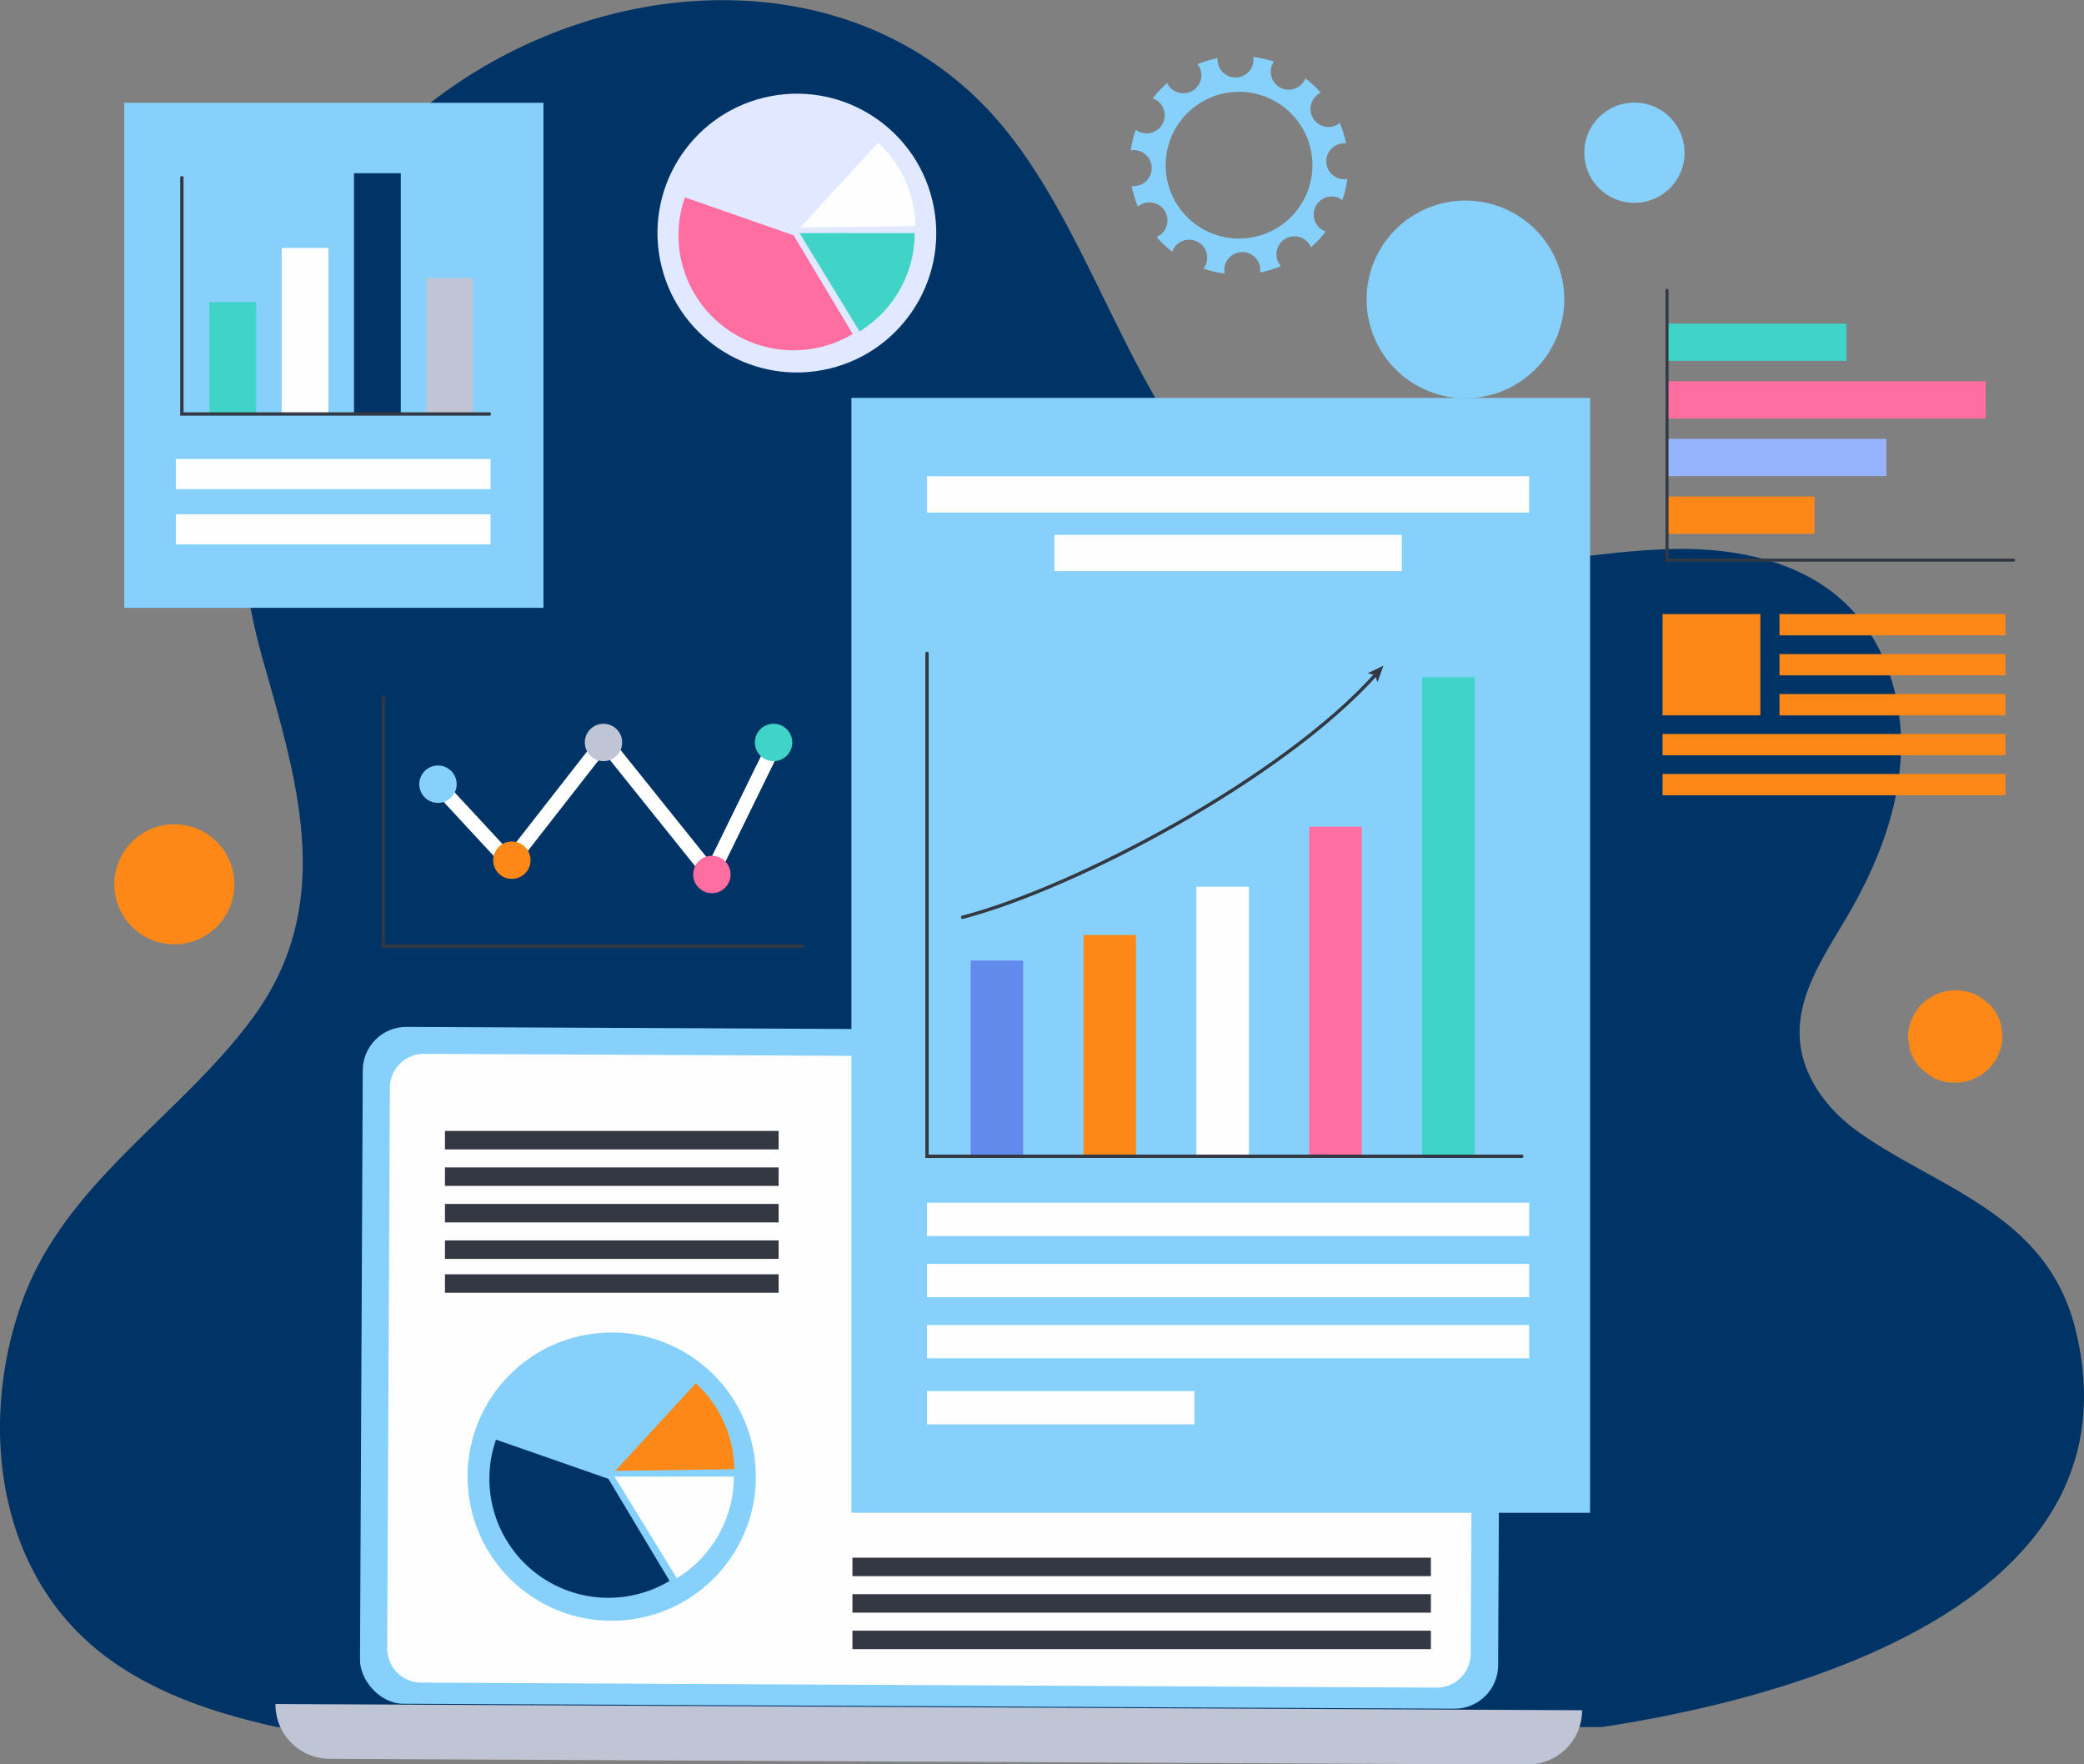 <svg xmlns="http://www.w3.org/2000/svg" viewBox="0 0 468.3 396.44"><rect x="0" y="0" width="468.3" height="396.44" fill="#808080" stroke="none"/><defs><style>.cls-1{fill:#86d0fc;}.cls-2{fill:#036;}.cls-3{fill:#fc8917;}.cls-4{fill:#bfd2ff;}.cls-5{fill:#333842;}.cls-6{fill:#bfc5d4;}.cls-7{fill:#fefeff;}.cls-8{fill:#96b3ff;}.cls-9{fill:#ff6ea1;}.cls-10{fill:#3fd4c7;}.cls-11,.cls-12{fill:none;stroke:#333842;stroke-linecap:round;stroke-miterlimit:10;}.cls-11{stroke-width:0.68px;}.cls-12{stroke-width:0.75px;}.cls-13{fill:#fff;}.cls-14{fill:#e0e9ff;}.cls-15{fill:#628aec;}</style></defs><g id="OBJECTS"><circle class="cls-1" cx="383.65" cy="90.11" r="11.27" transform="translate(168.46 374.58) rotate(-72.92)"/><path class="cls-2" d="M482.75,354.45a43.48,43.48,0,0,0-2.76-7.9c-9.09-19.63-30.67-25.26-46.5-36.78-6.75-4.92-12.18-12.33-12.68-20.67-.59-9.9,5.58-18.73,10.6-27.29,6.41-10.94,11.35-23,12.08-35.68s-3.2-25.95-12.36-34.71c-10.55-10.11-26.25-12.83-40.85-12.21-37.15,1.57-71.41,17.2-100.84-15-20.86-22.85-29.65-61.25-51.2-83.94-34.22-36-93.38-29.91-130.52,3.11-33.56,29.84-44.44,77.3-32.48,119.88,7.72,27.49,17,55.42-2.14,81.35-16.38,22.19-42.3,37-51.88,64-9.28,26.18-5.93,58.57,16.31,77.32C49,435.57,63.7,440.56,78.36,443.79l.32.07H376.32C423.25,436.79,497.63,414.37,482.75,354.45Z" transform="translate(-16.38 -55.79)"/><circle class="cls-1" cx="345.69" cy="123.07" r="22.21" transform="translate(84.07 340.24) rotate(-67.66)"/><path class="cls-3" d="M69.05,254.47A13.49,13.49,0,1,1,55.57,241,13.48,13.48,0,0,1,69.05,254.47Z" transform="translate(-16.38 -55.79)"/><path class="cls-4" d="M132.14,441.18c4.5.91,9,1.75,13.51,2.56h4.72Z" transform="translate(-16.38 -55.79)"/><path class="cls-3" d="M466,285.94a10.31,10.31,0,0,0-2.66-4.57l-2.1-1.62a10.35,10.35,0,0,0-5.23-1.42h-.52a10.64,10.64,0,0,0-10.36,10.37c.12.91.24,1.83.37,2.75a10.4,10.4,0,0,0,2.66,4.58l2.1,1.62a10.24,10.24,0,0,0,5.23,1.41H456a10.64,10.64,0,0,0,10.36-10.36C466.24,287.78,466.12,286.86,466,285.94Z" transform="translate(-16.38 -55.79)"/><rect class="cls-1" x="97.57" y="287.1" width="255.76" height="152.09" rx="9.79" transform="translate(-14.65 -56.86) rotate(0.27)"/><path class="cls-5" d="M227,290.16A1.17,1.17,0,1,1,225.8,289,1.17,1.17,0,0,1,227,290.16Z" transform="translate(-16.38 -55.79)"/><path class="cls-6" d="M371.9,440.08h0l-293.62-1.4h0A12.22,12.22,0,0,0,90.43,451l269.2,1.28A12.22,12.22,0,0,0,371.9,440.08Z" transform="translate(-16.38 -55.79)"/><path class="cls-7" d="M339.2,435,111,433.87a7.65,7.65,0,0,1-7.61-7.68l.6-126a7.65,7.65,0,0,1,7.68-7.61l228.19,1.09a7.65,7.65,0,0,1,7.61,7.68l-.6,126.05A7.65,7.65,0,0,1,339.2,435Z" transform="translate(-16.38 -55.79)"/><rect class="cls-3" x="403.4" y="155.03" width="8.38" height="33.04" transform="translate(219.66 523.35) rotate(-90)"/><rect class="cls-8" x="411.49" y="133.99" width="8.38" height="49.21" transform="translate(240.69 518.48) rotate(-90)"/><rect class="cls-9" x="422.64" y="109.88" width="8.38" height="71.52" transform="translate(264.81 516.68) rotate(-90)"/><rect class="cls-10" x="407" y="112.57" width="8.38" height="40.24" transform="translate(262.12 488.09) rotate(-90)"/><polyline class="cls-11" points="374.6 65.24 374.6 125.86 452.47 125.86"/><rect class="cls-3" x="399.87" y="137.98" width="50.78" height="4.78"/><rect class="cls-3" x="399.87" y="146.97" width="50.78" height="4.78"/><rect class="cls-3" x="399.87" y="155.95" width="50.78" height="4.8"/><rect class="cls-3" x="373.6" y="137.98" width="21.97" height="22.76"/><rect class="cls-3" x="373.6" y="164.93" width="77.05" height="4.78"/><rect class="cls-3" x="373.6" y="173.92" width="77.05" height="4.78"/><path class="cls-1" d="M290,68.86a24.46,24.46,0,0,0-4.53,1.36c.08.11.18.21.26.34a4,4,0,0,1-6.86,4.29,3.29,3.29,0,0,1-.21-.42,25.4,25.4,0,0,0-3.26,3.46c.14.06.28.1.42.17a4.05,4.05,0,1,1-4.23,6.86,25.09,25.09,0,0,0-1.1,4.66c.16,0,.33-.06.5-.07a4,4,0,1,1,.29,8.09,3.69,3.69,0,0,1-.58,0,24.12,24.12,0,0,0,1.38,4.64,3.87,3.87,0,0,1,.45-.35,4,4,0,0,1,4.3,6.86,4.77,4.77,0,0,1-.56.27,24.86,24.86,0,0,0,3.53,3.35,3.61,3.61,0,0,1,.24-.57,4,4,0,1,1,7.14,3.79,3.48,3.48,0,0,1-.36.55,24.27,24.27,0,0,0,4.76,1.12,4.48,4.48,0,0,1-.09-.64,4,4,0,0,1,8.09-.28,3.71,3.71,0,0,1-.05.67,24.7,24.7,0,0,0,4.69-1.42,5,5,0,0,1-.4-.51,4,4,0,1,1,6.86-4.29,3.14,3.14,0,0,1,.29.58,25,25,0,0,0,3.32-3.57,3.83,3.83,0,0,1-.56-.22,4,4,0,0,1,3.8-7.15,2.8,2.8,0,0,1,.49.33A23.88,23.88,0,0,0,319.14,96a3.19,3.19,0,0,1-.54.07,4,4,0,1,1-.29-8.08,3.2,3.2,0,0,1,.54,0,24.33,24.33,0,0,0-1.41-4.58,3.86,3.86,0,0,1-.38.3,4,4,0,1,1-4.3-6.86,2.53,2.53,0,0,1,.44-.21,25.48,25.48,0,0,0-3.48-3.25c-.06.14-.1.28-.17.41a4,4,0,1,1-7.15-3.79c.08-.14.17-.25.25-.38A24.35,24.35,0,0,0,298,68.6c0,.14,0,.27.06.41a4,4,0,0,1-8.09.29C290,69.15,290,69,290,68.86Zm4.18,7.57A16.49,16.49,0,1,1,278.33,93.5,16.49,16.49,0,0,1,294.22,76.43Z" transform="translate(-16.38 -55.79)"/><rect class="cls-1" x="34.67" y="88.53" width="113.48" height="94.2" transform="translate(210.65 -11.57) rotate(90)"/><rect class="cls-10" x="47.06" y="67.88" width="10.51" height="24.86"/><rect class="cls-7" x="63.3" y="55.71" width="10.51" height="37.03"/><rect class="cls-2" x="79.55" y="38.92" width="10.51" height="53.83"/><rect class="cls-6" x="95.8" y="62.46" width="10.51" height="30.28"/><polyline class="cls-12" points="40.87 39.92 40.87 93.02 109.96 93.02"/><rect class="cls-7" x="39.51" y="103.14" width="70.73" height="6.77"/><rect class="cls-7" x="39.51" y="115.56" width="70.73" height="6.77"/><polygon class="cls-13" points="172.51 166.82 159.46 193.46 135.76 163.93 114.41 191.27 98.67 174.27 96.27 176.49 114.62 196.31 135.79 169.19 160.13 199.52 174.95 169.26 172.51 166.82"/><path class="cls-9" d="M180.55,252.28a4.2,4.2,0,1,0-4.19,4.2A4.19,4.19,0,0,0,180.55,252.28Z" transform="translate(-16.38 -55.79)"/><path class="cls-10" d="M194.41,222.62a4.2,4.2,0,1,0-4.19,4.2A4.18,4.18,0,0,0,194.41,222.62Z" transform="translate(-16.38 -55.79)"/><circle class="cls-6" cx="135.61" cy="166.83" r="4.2"/><circle class="cls-3" cx="115.02" cy="193.29" r="4.2"/><path class="cls-1" d="M119,232a4.2,4.2,0,1,0-4.19,4.2A4.2,4.2,0,0,0,119,232Z" transform="translate(-16.38 -55.79)"/><polyline class="cls-12" points="86.12 156.6 86.12 212.62 180.43 212.62"/><circle class="cls-1" cx="153.87" cy="387.58" r="32.39" transform="translate(-75.9 -26.49) rotate(-9.12)"/><path class="cls-2" d="M153.1,388.08l-25.26-8.81a26.75,26.75,0,0,0,39,31.75Z" transform="translate(-16.38 -55.79)"/><path class="cls-7" d="M154.48,387.58l14,22.83a26.8,26.8,0,0,0,12.81-22.83Z" transform="translate(-16.38 -55.79)"/><path class="cls-3" d="M154.64,386.29l26.75-.37a26.73,26.73,0,0,0-8.65-19.32Z" transform="translate(-16.38 -55.79)"/><rect class="cls-5" x="99.99" y="278.72" width="74.98" height="4.15"/><rect class="cls-5" x="99.99" y="270.52" width="74.98" height="4.15"/><rect class="cls-5" x="99.99" y="262.32" width="74.98" height="4.15"/><rect class="cls-5" x="99.99" y="254.12" width="74.98" height="4.15"/><rect class="cls-5" x="99.99" y="286.33" width="74.98" height="4.15"/><rect class="cls-5" x="191.55" y="366.41" width="129.99" height="4.15"/><rect class="cls-5" x="191.55" y="358.21" width="129.99" height="4.15"/><rect class="cls-5" x="191.55" y="350.01" width="129.99" height="4.15"/><circle class="cls-14" cx="195.45" cy="108.17" r="31.32" transform="translate(-33.24 -17.11) rotate(-10.84)"/><path class="cls-9" d="M194.71,108.66l-24.42-8.52a25.72,25.72,0,0,0-1.45,8.52A25.87,25.87,0,0,0,208,130.83Z" transform="translate(-16.38 -55.79)"/><path class="cls-10" d="M196.05,108.17l13.48,22.08a25.87,25.87,0,0,0,12.39-22.08Z" transform="translate(-16.38 -55.79)"/><path class="cls-7" d="M196.2,106.93l25.86-.36a25.83,25.83,0,0,0-8.36-18.69Z" transform="translate(-16.38 -55.79)"/><rect class="cls-1" x="191.32" y="89.41" width="165.99" height="250.51"/><rect class="cls-3" x="243.47" y="210.09" width="11.81" height="49.71"/><rect class="cls-9" x="294.2" y="185.76" width="11.81" height="74.04"/><rect class="cls-10" x="319.56" y="152.18" width="11.8" height="107.61"/><path class="cls-12" d="M232.69,261.9c25.41-6.64,71.84-31.13,92.87-54.57" transform="translate(-16.38 -55.79)"/><polygon class="cls-5" points="310.88 149.58 309.53 153.29 309 151.65 307.31 151.29 310.88 149.58"/><rect class="cls-7" x="268.84" y="199.25" width="11.8" height="60.55"/><rect class="cls-15" x="218.11" y="215.84" width="11.81" height="43.96"/><polyline class="cls-12" points="341.97 259.81 208.31 259.81 208.31 146.82"/><rect class="cls-7" x="208.33" y="107.02" width="135.28" height="8.15"/><rect class="cls-7" x="236.93" y="120.19" width="78.08" height="8.15"/><rect class="cls-7" x="208.31" y="270.25" width="135.32" height="7.49"/><rect class="cls-7" x="208.31" y="283.99" width="135.32" height="7.49"/><rect class="cls-7" x="208.31" y="297.72" width="135.32" height="7.49"/><rect class="cls-7" x="208.31" y="312.56" width="60.09" height="7.49"/></g></svg>